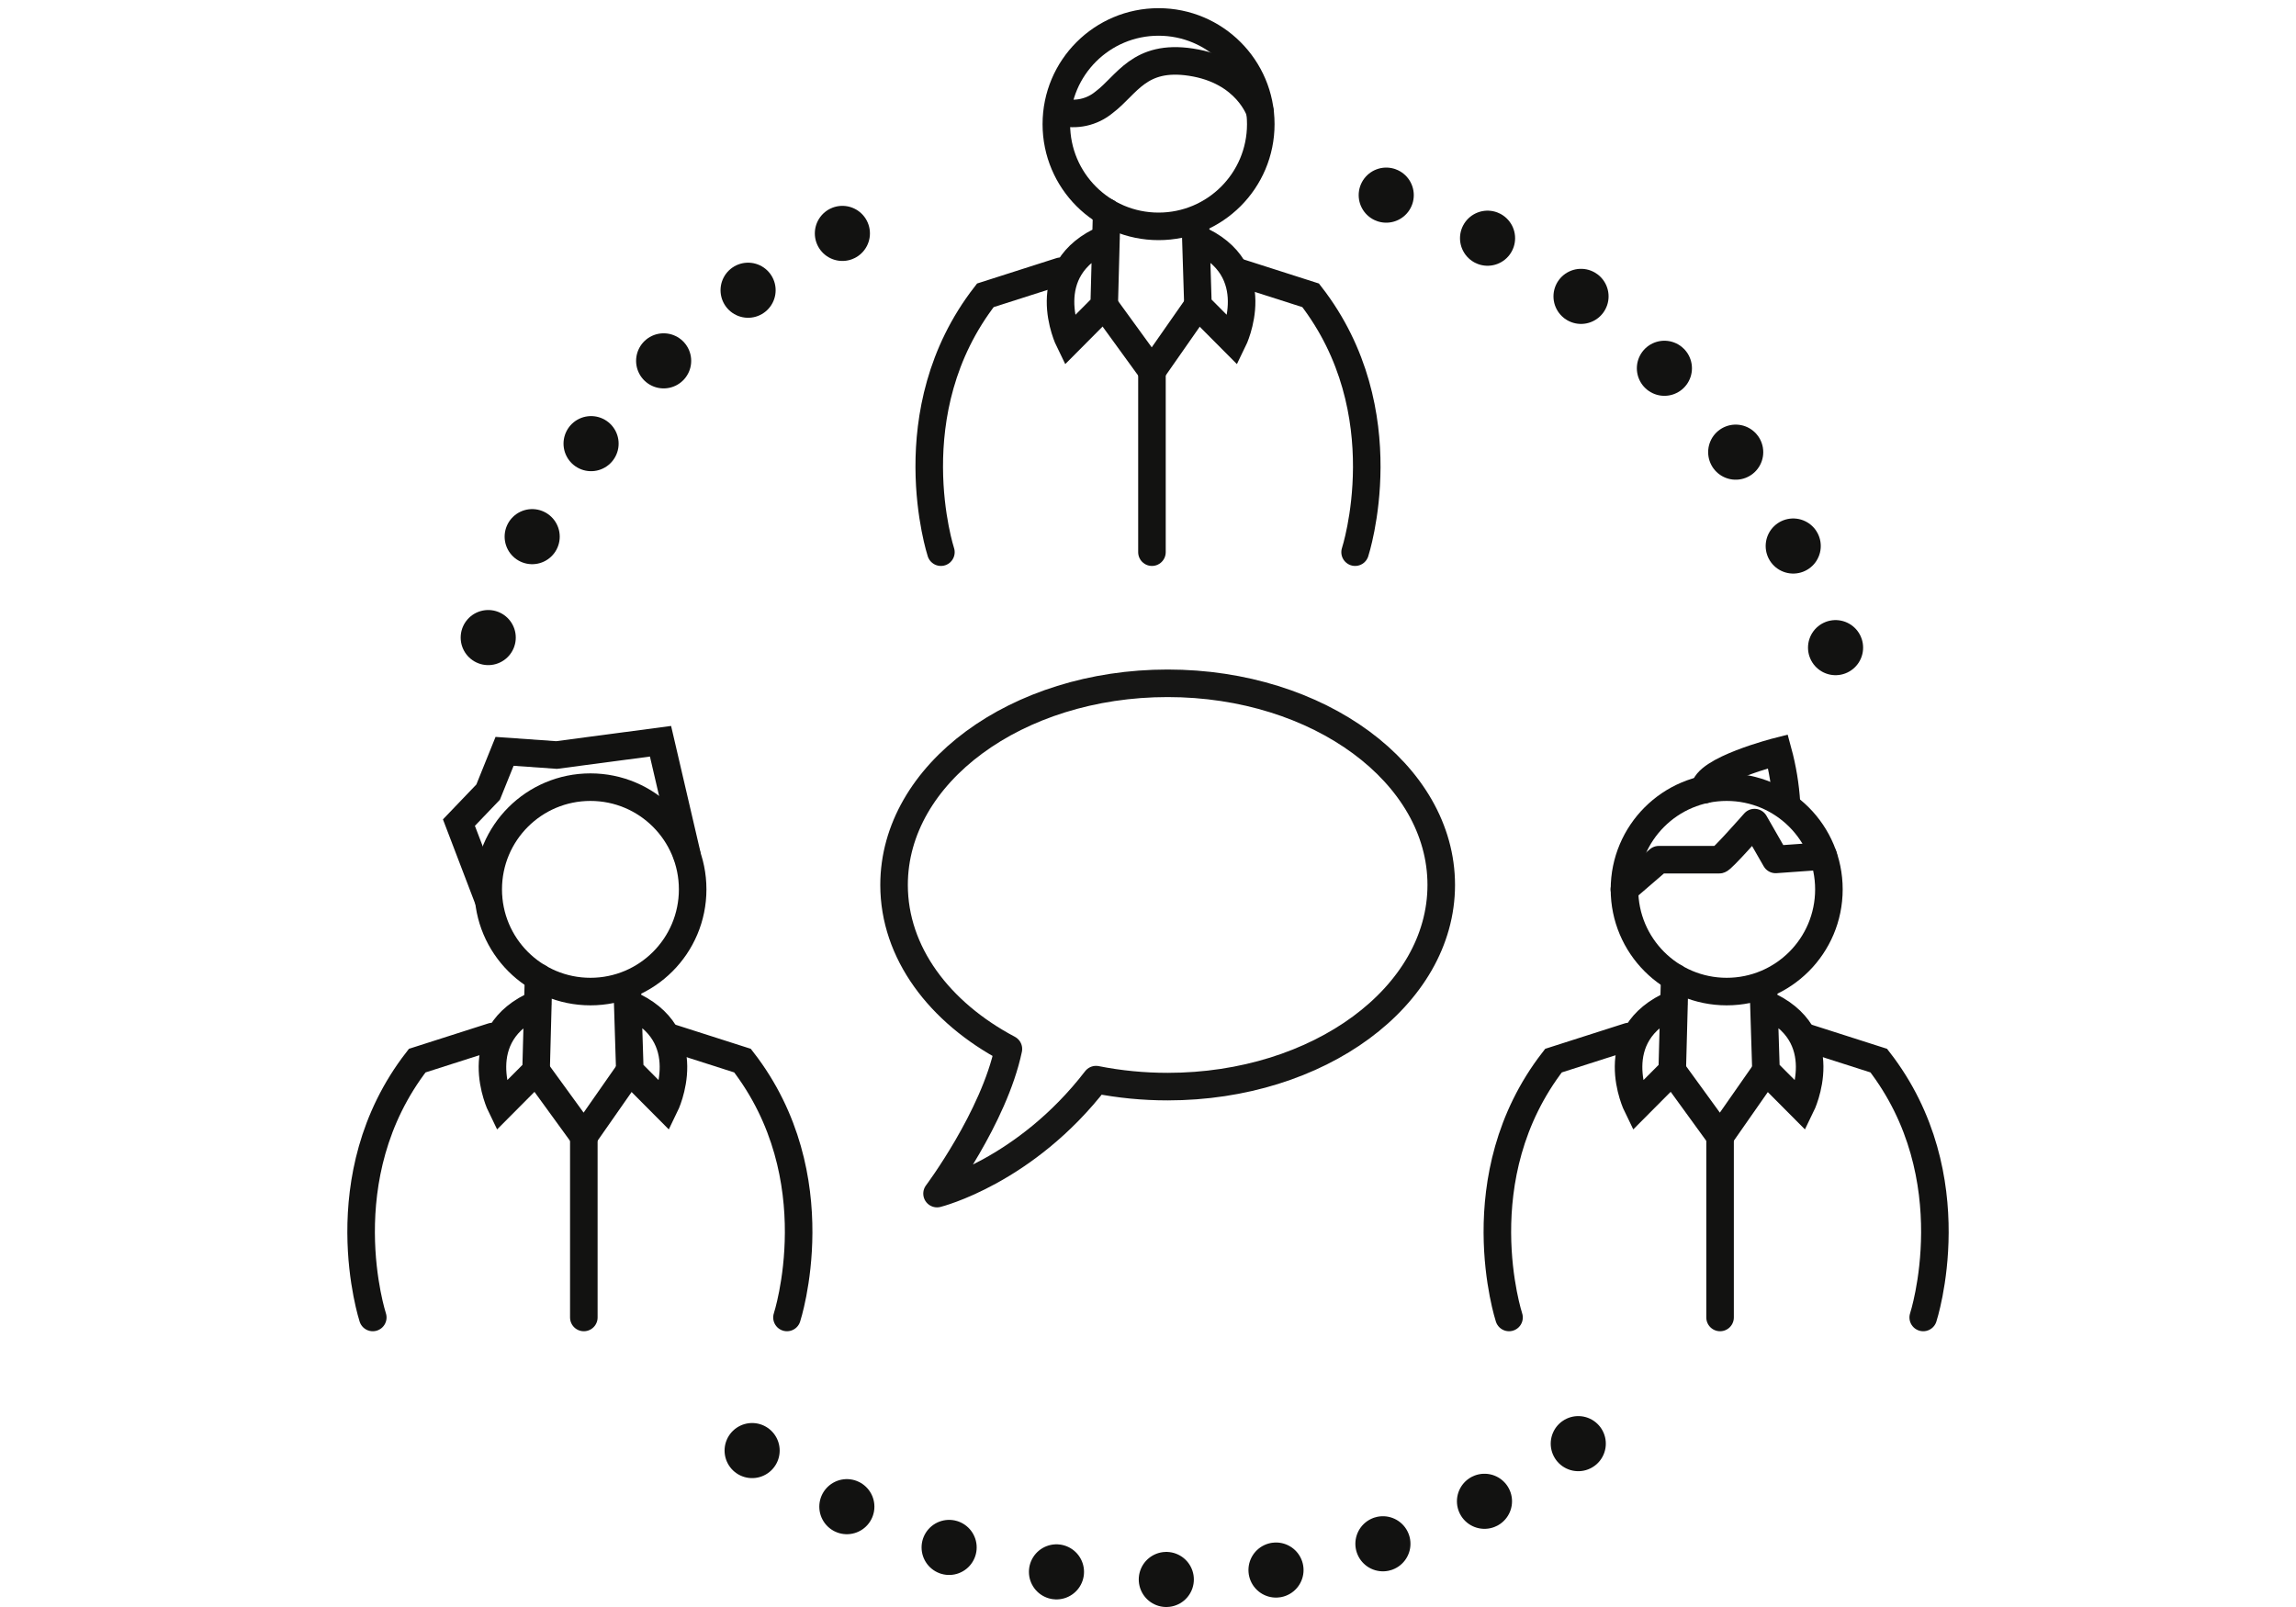 <?xml version="1.0" encoding="UTF-8"?><svg id="a" xmlns="http://www.w3.org/2000/svg" xmlns:xlink="http://www.w3.org/1999/xlink" viewBox="0 0 250 175"><defs><style>.ah,.ai,.aj,.ak,.al{fill:none;}.ai{stroke:#161615;}.ai,.aj,.ak,.al{stroke-linecap:round;}.ai,.aj,.al{stroke-width:3px;}.ai,.ak,.al{stroke-linejoin:round;}.aj{stroke-miterlimit:10;}.aj,.ak,.al{stroke:#121211;}.ak{stroke-dasharray:0 12;stroke-width:6px;}.am{clip-path:url(#c);}</style><clipPath id="c"><rect class="ah" x="37.82" y=".89" width="174.36" height="174.11"/></clipPath></defs><g id="b"><g class="am"><g id="d"><path id="e" class="aj" d="M126.15,2.39c6.15,0,11.13,4.98,11.13,11.13,0,6.15-4.98,11.13-11.13,11.13-6.15,0-11.13-4.98-11.13-11.13h0c0-6.15,4.98-11.13,11.13-11.13Z"/><path id="f" class="aj" d="M120.43,25.97c-7.85,3.32-4.02,11.13-4.02,11.13l3.82-3.84.27-10.16"/><path id="g" class="aj" d="M130.24,25.97c7.85,3.32,4.02,11.13,4.02,11.13l-3.82-3.84-.27-8.61"/><path id="h" class="aj" d="M147.55,60.13s5-15.3-4.84-27.97l-8.19-2.62"/><path id="i" class="aj" d="M102.45,60.13s-5-15.3,4.84-27.97l8.19-2.62"/><path id="j" class="aj" d="M120.23,33.25l5.2,7.16,5-7.16"/><line id="k" class="aj" x1="125.43" y1="40.42" x2="125.43" y2="60.13"/><path id="l" class="al" d="M115.48,12.17c1.66.45,3.43.06,4.75-1.04,2.49-1.87,3.8-5.22,9.45-4.36,6.1.93,7.51,5.38,7.51,5.38"/><path id="m" class="aj" d="M188.01,85.72c6.15,0,11.13,4.98,11.13,11.13,0,6.15-4.98,11.13-11.13,11.13-6.15,0-11.13-4.98-11.13-11.13h0c0-6.15,4.98-11.13,11.13-11.13Z"/><path id="n" class="aj" d="M182.28,109.31c-7.85,3.32-4.02,11.13-4.02,11.13l3.82-3.84.27-10.16"/><path id="o" class="aj" d="M192.09,109.31c7.85,3.32,4.02,11.13,4.02,11.13l-3.82-3.84-.27-8.61"/><path id="p" class="aj" d="M209.41,143.47s5-15.29-4.84-27.97l-8.19-2.62"/><path id="q" class="aj" d="M164.31,143.47s-5-15.29,4.84-27.97l8.19-2.62"/><path id="r" class="aj" d="M182.09,116.59l5.2,7.16,5-7.16"/><line id="s" class="aj" x1="187.29" y1="123.75" x2="187.29" y2="143.47"/><path id="t" class="aj" d="M185.6,85.99c0-2.14,7.99-4.17,7.99-4.17.5,1.84.81,3.73.93,5.63"/><path id="u" class="al" d="M198.53,93.22l-5.19.37-2.3-4.01s-3.63,4.13-3.85,4.04h-6.57l-3.75,3.23"/><path id="v" class="aj" d="M64.29,85.72c6.15,0,11.13,4.98,11.13,11.13,0,6.15-4.98,11.13-11.13,11.13-6.15,0-11.13-4.98-11.13-11.13h0c0-6.15,4.98-11.13,11.13-11.13Z"/><path id="w" class="aj" d="M58.57,109.31c-7.84,3.32-4.02,11.13-4.02,11.13l3.82-3.84.27-10.16"/><path id="x" class="aj" d="M68.38,109.31c7.84,3.32,4.02,11.13,4.02,11.13l-3.82-3.84-.27-8.61"/><path id="y" class="aj" d="M85.69,143.47s5-15.29-4.84-27.97l-8.19-2.62"/><path id="z" class="aj" d="M40.59,143.47s-5-15.29,4.84-27.97l8.19-2.62"/><path id="aa" class="aj" d="M58.37,116.59l5.2,7.16,5-7.16"/><line id="ab" class="aj" x1="63.57" y1="123.75" x2="63.57" y2="143.47"/><path id="ac" class="aj" d="M53.16,97.93l-3.19-8.35,3.18-3.32,1.79-4.44,5.66.4,11.32-1.5,2.87,12.33"/><path id="ad" class="ak" d="M53.16,69.43c7.62-22.03,24.73-39.47,46.61-47.49"/><path id="ae" class="ak" d="M171.85,157.21c-27.78,20.2-65.55,19.67-92.75-1.3"/><path id="af" class="ak" d="M150.94,21.25c24.63,8.29,43.48,28.37,50.18,53.49"/><path id="ag" class="ai" d="M127.14,74.41c-16.45,0-29.79,9.83-29.79,21.96,0,7.36,4.91,13.87,12.45,17.86-1.57,7.48-7.77,15.75-7.77,15.75,0,0,9.59-2.38,17.31-12.41,2.57.51,5.18.76,7.8.76,16.45,0,29.79-9.83,29.79-21.96s-13.34-21.96-29.79-21.96Z"/></g></g></g></svg>